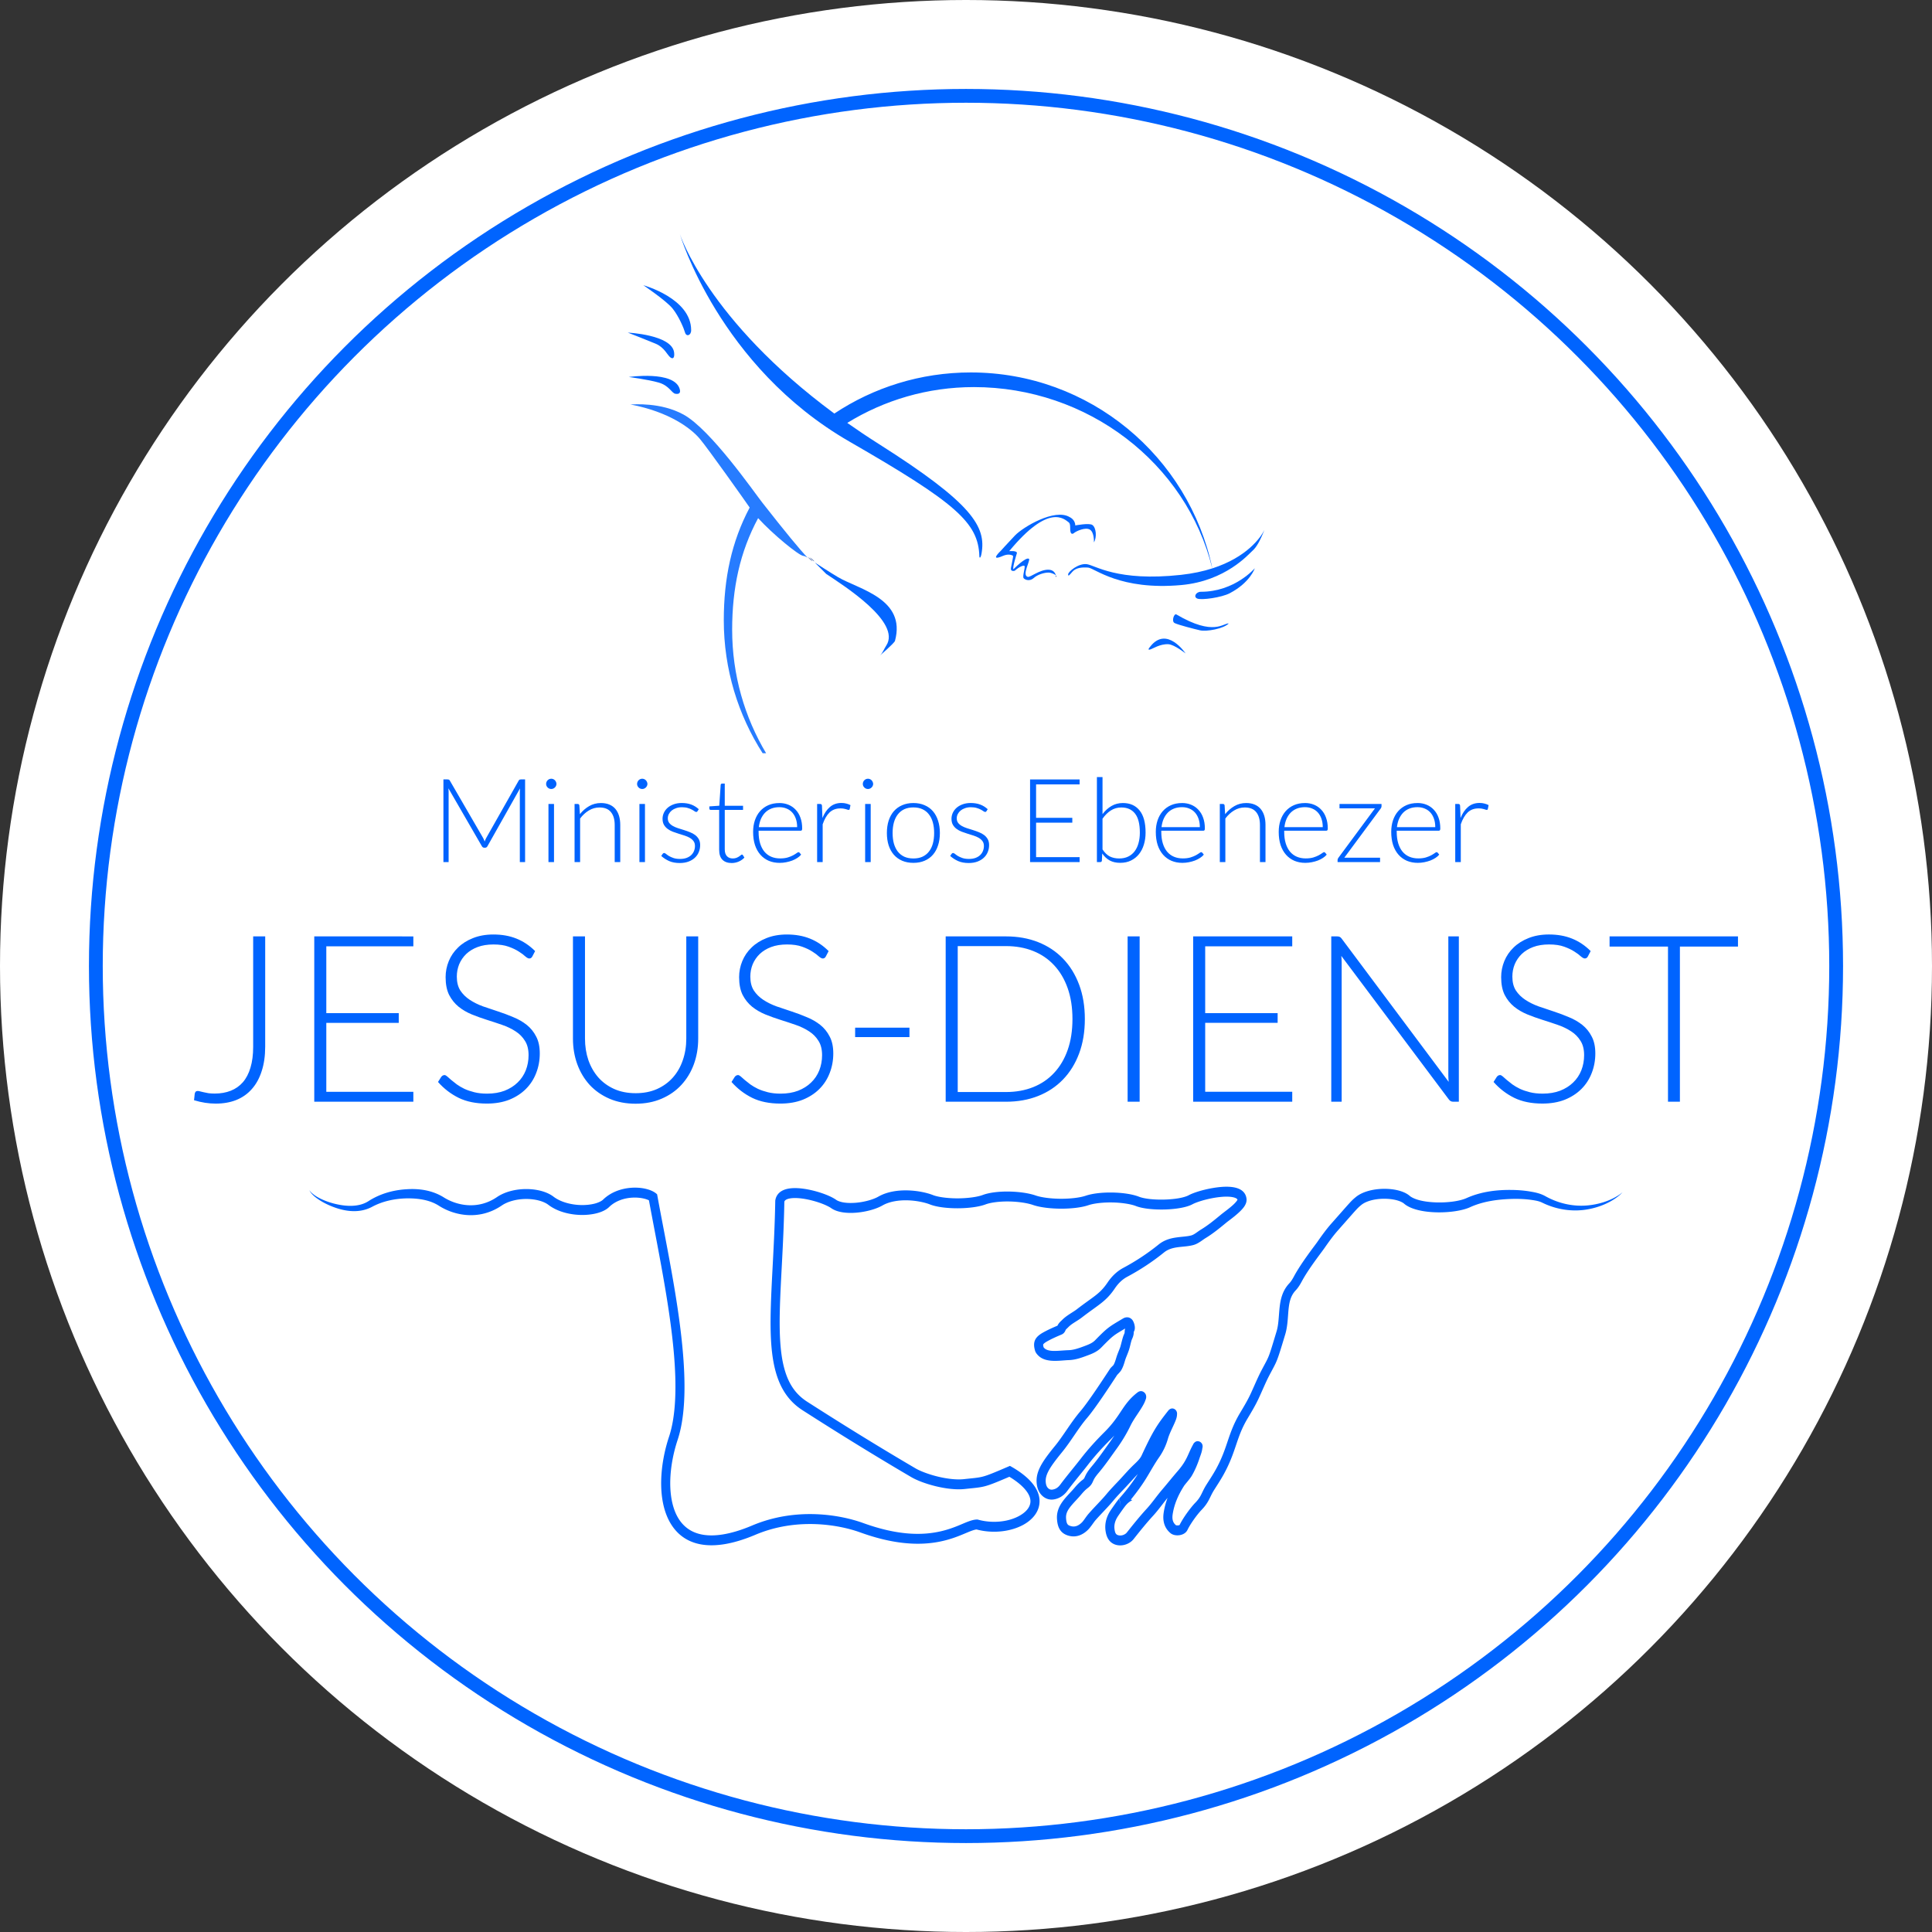 <?xml version="1.0" encoding="UTF-8" standalone="no"?>
<!-- Created with Inkscape (http://www.inkscape.org/) -->

<svg
   width="210mm"
   height="210mm"
   viewBox="0 0 210 210"
   version="1.1"
   id="svg1"
   xml:space="preserve"
   inkscape:version="1.4 (e7c3feb100, 2024-10-09)"
   sodipodi:docname="JDLogo_neu.svg"
   inkscape:export-filename="JDLogo.png"
   inkscape:export-xdpi="96"
   inkscape:export-ydpi="96"
   xmlns:inkscape="http://www.inkscape.org/namespaces/inkscape"
   xmlns:sodipodi="http://sodipodi.sourceforge.net/DTD/sodipodi-0.dtd"
   xmlns="http://www.w3.org/2000/svg"
   xmlns:svg="http://www.w3.org/2000/svg"><rect x="0" y="0" width="210" height="210" fill="#333333" stroke="none"/><sodipodi:namedview
     id="namedview1"
     pagecolor="#ffffff"
     bordercolor="#999999"
     borderopacity="1"
     inkscape:showpageshadow="0"
     inkscape:pageopacity="0"
     inkscape:pagecheckerboard="0"
     inkscape:deskcolor="#d1d1d1"
     inkscape:document-units="mm"
     inkscape:zoom="0.69154071"
     inkscape:cx="429.4758"
     inkscape:cy="399.10882"
     inkscape:window-width="1243"
     inkscape:window-height="755"
     inkscape:window-x="0"
     inkscape:window-y="0"
     inkscape:window-maximized="1"
     inkscape:current-layer="layer1" /><defs
     id="defs1"><inkscape:path-effect
       effect="taper_stroke"
       start_shape="center | center"
       end_shape="center | center"
       id="path-effect3"
       is_visible="true"
       lpeversion="1"
       stroke_width="2.102"
       subpath="1"
       attach_start="2"
       end_offset="2"
       start_smoothing="0.5"
       end_smoothing="0.5"
       jointype="extrapolated"
       miter_limit="100" /><inkscape:path-effect
       effect="taper_stroke"
       start_shape="center | center"
       end_shape="left | center"
       id="path-effect2"
       is_visible="true"
       lpeversion="1"
       stroke_width="2.102"
       subpath="1"
       attach_start="2"
       end_offset="2"
       start_smoothing="0.5"
       end_smoothing="0.5"
       jointype="extrapolated"
       miter_limit="100" /><inkscape:path-effect
       effect="powerstroke"
       message=""
       id="path-effect1"
       is_visible="true"
       lpeversion="1.3"
       scale_width="1"
       interpolator_type="CentripetalCatmullRom"
       interpolator_beta="0.2"
       start_linecap_type="zerowidth"
       end_linecap_type="zerowidth"
       offset_points="0.2,1.051 | 53.5,1.051 | 106.8,1.051"
       linejoin_type="round"
       miter_limit="4"
       not_jump="false"
       sort_points="true" /><inkscape:path-effect
       effect="powerstroke"
       message=""
       id="path-effect6"
       is_visible="true"
       lpeversion="1.3"
       scale_width="0.6"
       interpolator_type="CentripetalCatmullRom"
       interpolator_beta="0.2"
       start_linecap_type="zerowidth"
       end_linecap_type="zerowidth"
       offset_points="0.2,1.051 | 47,1.051 | 93.8,1.051"
       linejoin_type="round"
       miter_limit="4"
       not_jump="false"
       sort_points="true" /><inkscape:path-effect
       effect="powerstroke"
       message=""
       id="path-effect5"
       is_visible="true"
       lpeversion="1.3"
       scale_width="0.6"
       interpolator_type="CentripetalCatmullRom"
       interpolator_beta="0.2"
       start_linecap_type="zerowidth"
       end_linecap_type="zerowidth"
       offset_points="0.2,3.973 | 8.5,3.973 | 16.8,3.973"
       linejoin_type="round"
       miter_limit="4"
       not_jump="false"
       sort_points="true" /><inkscape:path-effect
       effect="taper_stroke"
       start_shape="center | center"
       end_shape="center | center"
       id="path-effect4"
       is_visible="true"
       lpeversion="1"
       stroke_width="7.945"
       subpath="1"
       attach_start="0.1"
       end_offset="0.2"
       start_smoothing="1"
       end_smoothing="0.5"
       jointype="extrapolated"
       miter_limit="100" /><filter
       id="a"
       x="-0.01"
       y="-0.015"
       width="1.02"
       height="1.029"><feGaussianBlur
         stdDeviation="0.055"
         id="feGaussianBlur1" /></filter><clipPath
       clipPathUnits="userSpaceOnUse"
       id="clipPath2-8"><path
         d="M 0,1200 H 1200 V 0 H 0 Z"
         transform="translate(-471.591,-562.733)"
         id="path2-9" /></clipPath><clipPath
       clipPathUnits="userSpaceOnUse"
       id="clipPath4-3"><path
         d="M 0,1200 H 1200 V 0 H 0 Z"
         transform="translate(-766.355,-743.997)"
         id="path4-6" /></clipPath><clipPath
       clipPathUnits="userSpaceOnUse"
       id="clipPath6-8"><path
         d="M 0,1200 H 1200 V 0 H 0 Z"
         transform="translate(-187.095,-926.214)"
         id="path6-0" /></clipPath><clipPath
       clipPathUnits="userSpaceOnUse"
       id="clipPath8-2"><path
         d="M 0,1200 H 1200 V 0 H 0 Z"
         transform="translate(-180.02,-976.866)"
         id="path8-1" /></clipPath><clipPath
       clipPathUnits="userSpaceOnUse"
       id="clipPath10-0"><path
         d="M 0,1200 H 1200 V 0 H 0 Z"
         transform="translate(-376.879,-694.054)"
         id="path10-5" /></clipPath><clipPath
       clipPathUnits="userSpaceOnUse"
       id="clipPath12-1"><path
         d="M 0,1200 H 1200 V 0 H 0 Z"
         transform="translate(-183.414,-1044.428)"
         id="path12-1" /></clipPath><clipPath
       clipPathUnits="userSpaceOnUse"
       id="clipPath14"><path
         d="M 0,1200 H 1200 V 0 H 0 Z"
         transform="translate(-428.911,-859.8)"
         id="path14" /></clipPath><clipPath
       clipPathUnits="userSpaceOnUse"
       id="clipPath16-0"><path
         d="M 0,1200 H 1200 V 0 H 0 Z"
         transform="translate(-992.113,-683.822)"
         id="path16-8" /></clipPath><clipPath
       clipPathUnits="userSpaceOnUse"
       id="clipPath18-5"><path
         d="M 0,1200 H 1200 V 0 H 0 Z"
         transform="translate(-846.514,-574.523)"
         id="path18-0" /></clipPath><clipPath
       clipPathUnits="userSpaceOnUse"
       id="clipPath22-6"><path
         d="M 0,1200 H 1200 V 0 H 0 Z"
         transform="translate(-716.164,-672.022)"
         id="path22-2" /></clipPath><clipPath
       clipPathUnits="userSpaceOnUse"
       id="clipPath24-5"><path
         d="M 0,1200 H 1200 V 0 H 0 Z"
         transform="translate(-883.149,-619.622)"
         id="path24-8" /></clipPath><clipPath
       clipPathUnits="userSpaceOnUse"
       id="clipPath1"><rect
         style="fill:#ffffff;stroke:#0064ff;stroke-width:5.807"
         id="rect2"
         width="406.824"
         height="509.499"
         x="-232.709"
         y="-662.573"
         transform="scale(1,-1)" /></clipPath><clipPath
       clipPathUnits="userSpaceOnUse"
       id="clipPath2"><path
         d="M 0,1200 H 1200 V 0 H 0 Z"
         transform="translate(-471.591,-562.733)"
         id="path2" /></clipPath><clipPath
       clipPathUnits="userSpaceOnUse"
       id="clipPath4"><path
         d="M 0,1200 H 1200 V 0 H 0 Z"
         transform="translate(-766.355,-743.997)"
         id="path4-7" /></clipPath><clipPath
       clipPathUnits="userSpaceOnUse"
       id="clipPath10"><path
         d="M 0,1200 H 1200 V 0 H 0 Z"
         transform="translate(-376.879,-694.054)"
         id="path10" /></clipPath><clipPath
       clipPathUnits="userSpaceOnUse"
       id="clipPath14-5"><path
         d="M 0,1200 H 1200 V 0 H 0 Z"
         transform="translate(-428.911,-859.8)"
         id="path14-3" /></clipPath><clipPath
       clipPathUnits="userSpaceOnUse"
       id="clipPath16"><path
         d="M 0,1200 H 1200 V 0 H 0 Z"
         transform="translate(-992.113,-683.822)"
         id="path16" /></clipPath><clipPath
       clipPathUnits="userSpaceOnUse"
       id="clipPath18"><path
         d="M 0,1200 H 1200 V 0 H 0 Z"
         transform="translate(-846.514,-574.523)"
         id="path18" /></clipPath><clipPath
       clipPathUnits="userSpaceOnUse"
       id="clipPath20"><path
         d="M 0,1200 H 1200 V 0 H 0 Z"
         transform="translate(-614.221,-540.976)"
         id="path20" /></clipPath><clipPath
       clipPathUnits="userSpaceOnUse"
       id="clipPath22"><path
         d="M 0,1200 H 1200 V 0 H 0 Z"
         transform="translate(-716.164,-672.022)"
         id="path22" /></clipPath><clipPath
       clipPathUnits="userSpaceOnUse"
       id="clipPath24"><path
         d="M 0,1200 H 1200 V 0 H 0 Z"
         transform="translate(-883.149,-619.622)"
         id="path24" /></clipPath><clipPath
       clipPathUnits="userSpaceOnUse"
       id="clipPath26"><path
         d="M 0,1200 H 1200 V 0 H 0 Z"
         transform="translate(-464.37,-555.994)"
         id="path26" /></clipPath></defs><g
     inkscape:label="Ebene 1"
     inkscape:groupmode="layer"
     id="layer1"><circle
       style="fill:#ffffff;fill-opacity:1;stroke-width:0.265"
       id="path4"
       cx="105"
       cy="105"
       r="105" /><circle
       style="fill:none;fill-opacity:1;stroke:#0064ff;stroke-width:1.5;stroke-dasharray:none;stroke-opacity:1"
       id="path3"
       cx="105"
       cy="105"
       r="94.582" /><g
       id="g3"
       transform="matrix(0.47,0,0,0.512,35.788,67.603)"
       style="stroke:#0064ff;stroke-width:2.102;stroke-dasharray:none;stroke-opacity:1"><path
         id="path1"
         style="fill:#0064ff;fill-rule:nonzero;stroke:none;stroke-width:2.102;stroke-dasharray:none;stroke-opacity:1"
         d="m 263.792,124.265 c 2.976,-1.25 6.301,-1.669 9.536,-1.771 1.501,-0.042 2.955,-0.002 4.37,0.162 1.054,0.134 2.004,0.254 2.811,0.622 3.801,1.704 7.585,1.923 10.613,1.409 0,0 1e-5,0 1e-5,0 5.525,-0.937 7.978,-3.614 7.978,-3.614 0,0 -2.75,2.331 -8.084,2.794 0,0 0,0 0,0 -2.922,0.253 -6.426,-0.231 -9.832,-1.994 -1.054,-0.527 -2.169,-0.757 -3.247,-0.924 -1.509,-0.248 -3.055,-0.358 -4.631,-0.368 -3.382,-0.032 -6.971,0.361 -10.323,1.744 -6e-5,2e-5 -1.3e-4,5e-5 -1.9e-4,8e-5 -0.698,0.29 -1.771,0.548 -2.991,0.708 -1.22,0.16 -2.594,0.23 -3.939,0.194 -1.345,-0.035 -2.663,-0.177 -3.764,-0.423 -1.101,-0.246 -1.98,-0.617 -2.422,-0.969 -2.571,-2.043 -9.505,-2.026 -12.499,0.289 -1.129,0.858 -1.165,0.98 -5.598,5.574 -1.22,1.265 -2.29,2.641 -3.313,3.988 -0.563,0.741 -3.648,4.339 -5.332,7.211 -0.345,0.589 -0.685,1.107 -1.087,1.496 -1.62,1.567 -2.06,3.451 -2.267,5.263 -0.204,1.784 -0.21,3.487 -0.68,4.92 -2.003,6.104 -1.644,5.074 -3.468,8.256 -0.94,1.64 -1.752,3.479 -2.556,5.061 -0.702,1.382 -1.572,2.708 -2.46,4.074 -1.746,2.685 -2.406,4.85 -3.253,7.086 -0.565,1.489 -1.213,3.028 -2.345,4.903 -0.629,1.043 -1.368,2.065 -2.102,3.13 -1.253,1.818 -1.109,2.467 -2.65,3.929 -1.078,1.022 -2.851,3.242 -3.64,4.769 0.033,-0.064 0.069,-0.091 0.069,-0.09 -4e-5,4e-5 -4.7e-4,3.5e-4 -0.001,9e-4 -9.1e-4,6.2e-4 -0.002,0.002 -0.004,0.003 -0.002,0.001 -0.005,0.003 -0.008,0.005 -0.004,0.002 -0.008,0.004 -0.013,0.007 -0.006,0.003 -0.012,0.006 -0.019,0.009 -0.008,0.004 -0.017,0.007 -0.027,0.011 -0.067,0.025 -0.173,0.052 -0.288,0.064 -0.144,0.015 -0.302,0.009 -0.41,-0.01 -0.054,-0.009 -0.095,-0.022 -0.111,-0.028 -0.017,-0.006 -0.008,-0.008 0.032,0.022 -0.419,-0.318 -0.62,-0.63 -0.737,-0.994 -0.117,-0.364 -0.136,-0.804 -0.051,-1.324 0.357,-2.176 1.307,-4.141 2.614,-6.022 0.318,-0.458 1.362,-1.463 1.84,-2.222 0.756,-1.2 1.327,-2.47 1.79,-3.763 0.184,-0.513 0.57,-1.303 0.638,-2.195 -0.013,0.194 -0.059,0.274 -0.073,0.305 -0.048,0.109 0.458,-0.785 -0.287,-1.383 -0.163,-0.131 -0.332,-0.19 -0.439,-0.218 -0.99,-0.26 -1.451,0.824 -1.33,0.629 -1.257,2.036 -1.327,3.282 -3.555,5.641 -1.239,1.311 -2.429,2.687 -3.62,3.966 -1.295,1.39 -2.362,2.85 -3.572,4.057 -1.63,1.626 -3.144,3.364 -4.62,5.071 -0.217,0.251 -0.646,0.491 -1.105,0.577 -0.459,0.086 -0.912,0.014 -1.17,-0.138 -0.299,-0.175 -0.428,-0.454 -0.53,-0.999 -0.104,-0.56 -0.071,-1.05 0.071,-1.54 0.142,-0.489 0.401,-0.98 0.776,-1.481 0.68,-0.909 1.382,-1.819 1.746,-2.218 a 4.631,4.631 0 0 1 1.49,-1.088 l -1.947,-0.622 0.415,1.753 c 1.481,-1.446 3.426,-3.796 4.694,-5.684 1.046,-1.557 1.965,-3.122 3.027,-4.516 0.913,-1.199 1.605,-2.511 2.06,-3.974 0.196,-0.631 0.557,-1.387 0.926,-2.116 0.323,-0.638 0.774,-1.499 0.98,-2.078 0.103,-0.29 0.219,-0.711 0.187,-1.104 0.012,0.147 -0.007,0.228 -0.015,0.263 -0.022,0.107 0.23,-0.655 -0.382,-1.14 -0.152,-0.12 -0.31,-0.18 -0.425,-0.21 -0.65,-0.167 -1.1,0.308 -1.19,0.413 -2.571,2.99 -3.542,4.316 -6.16,9.517 -0.345,0.686 -0.997,1.267 -1.766,1.935 -1.197,1.04 -2.336,2.267 -3.387,3.295 -0.953,0.932 -2.006,1.913 -2.951,2.957 -1.264,1.397 -2.73,2.687 -4.124,4.152 -0.705,0.741 -1.123,1.464 -1.593,1.89 -0.441,0.399 -0.874,0.653 -1.3,0.775 -0.426,0.122 -0.854,0.13 -1.383,-0.03 -0.465,-0.141 -0.596,-0.277 -0.72,-0.487 -0.125,-0.21 -0.221,-0.583 -0.26,-1.133 -0.077,-1.071 0.416,-1.837 1.346,-2.841 0.6,-0.648 1.434,-1.412 2.186,-2.236 0.475,-0.52 0.945,-0.974 1.463,-1.336 0.83,-0.58 1.036,-1.029 1.253,-1.473 0.187,-0.384 0.367,-0.769 1.283,-1.763 1.513,-1.64 2.871,-3.477 4.187,-5.146 1.194,-1.514 2.264,-3.131 3.175,-4.856 0.824,-1.56 2.176,-3.061 3.032,-4.541 0.211,-0.364 0.401,-0.751 0.526,-1.147 -0.072,0.229 0.432,-0.815 -0.422,-1.42 -0.696,-0.494 -1.323,-0.088 -1.491,0.03 -2.155,1.511 -3.115,3.05 -4.356,4.727 -0.821,1.11 -1.772,2.303 -3.339,3.734 -1.895,1.731 -3.711,3.559 -5.381,5.539 -1.529,1.814 -3.253,3.667 -4.799,5.576 -0.501,0.618 -1.034,0.95 -1.808,1.062 -0.354,0.051 -0.654,-0.036 -0.916,-0.232 -0.263,-0.197 -0.48,-0.511 -0.573,-0.937 -0.098,-0.448 -0.104,-0.839 -0.028,-1.258 0.077,-0.419 0.244,-0.871 0.531,-1.395 0.573,-1.048 1.632,-2.357 3.164,-4.079 2.153,-2.421 3.764,-5.09 5.783,-7.263 2.022,-2.176 5.359,-6.878 7.003,-9.179 0.042,-0.059 0.701,-0.636 0.936,-1 0.453,-0.703 0.692,-1.48 0.889,-2.084 0.201,-0.618 0.558,-1.287 0.861,-2.097 0.21,-0.563 0.371,-1.247 0.498,-1.703 0.09,-0.325 0.184,-0.593 0.237,-0.697 0.19,-0.374 0.424,-0.883 0.417,-1.53 -4.1e-4,-0.047 0.006,-0.045 -0.001,-0.035 0.586,-0.789 0.025,-2.175 -0.363,-2.579 -0.682,-0.707 -1.558,-0.567 -2.115,-0.262 -3.198,1.757 -3.46,1.801 -6.465,4.627 -0.658,0.619 -1.564,0.933 -2.669,1.308 -1.216,0.413 -2.327,0.763 -3.442,0.795 -1.202,0.034 -2.362,0.163 -3.333,0.158 -0.971,-0.005 -1.698,-0.153 -2.142,-0.467 -0.042,-0.03 -0.166,-0.132 -0.248,-0.217 -0.008,-0.008 -0.016,-0.017 -0.024,-0.025 -0.007,-0.007 -0.013,-0.014 -0.019,-0.021 -0.005,-0.006 -0.01,-0.012 -0.015,-0.017 -0.004,-0.005 -0.008,-0.009 -0.011,-0.013 -0.003,-0.004 -0.006,-0.007 -0.008,-0.01 -0.002,-0.003 -0.004,-0.005 -0.006,-0.007 -0.001,-0.002 -0.003,-0.004 -0.004,-0.005 -0.008,-0.012 0.008,-0.005 0.041,0.096 -0.175,-0.543 -0.133,-0.655 -0.102,-0.715 0.031,-0.06 0.251,-0.298 0.893,-0.63 1.046,-0.541 2.162,-0.995 3.308,-1.434 0.487,-0.186 0.79,-0.526 0.962,-0.969 0.007,-0.019 0.031,-0.065 0.135,-0.166 0.052,-0.05 0.383,-0.338 0.488,-0.438 0.383,-0.366 0.857,-0.677 1.398,-0.995 0.507,-0.299 1.181,-0.669 1.745,-1.069 3.862,-2.738 5.539,-3.343 7.627,-6.177 0.78,-1.059 1.709,-1.898 2.873,-2.469 2.976,-1.46 5.813,-3.167 8.482,-5.149 0.946,-0.702 2.014,-0.968 3.198,-1.118 1.11,-0.141 2.531,-0.177 3.704,-0.492 1.076,-0.289 2.08,-1.089 2.679,-1.421 1.759,-0.976 3.359,-2.185 4.879,-3.34 0.543,-0.413 3.159,-2.07 4.128,-3.414 0.266,-0.369 0.551,-0.896 0.514,-1.495 -0.04,-0.646 -0.327,-1.211 -0.768,-1.621 -1.498,-1.394 -4.822,-1.141 -7.165,-0.763 -2.158,0.348 -4.33,0.952 -5.49,1.531 -0.436,0.218 -1.265,0.454 -2.252,0.613 -0.987,0.159 -2.142,0.257 -3.307,0.286 -1.165,0.03 -2.343,-0.009 -3.379,-0.113 -1.035,-0.104 -1.936,-0.283 -2.488,-0.483 -3.019,-1.096 -9.125,-1.223 -12.372,-0.213 -1.324,0.412 -3.567,0.65 -5.781,0.638 -2.214,-0.012 -4.448,-0.274 -5.755,-0.691 -3.166,-1.008 -9.104,-1.196 -12.285,-0.103 -1.238,0.426 -3.538,0.702 -5.789,0.706 -2.251,0.004 -4.524,-0.271 -5.68,-0.691 -2.768,-1.005 -8.673,-1.767 -12.662,0.334 -1.159,0.61 -3.215,1.14 -5.17,1.291 -0.977,0.076 -1.934,0.062 -2.743,-0.049 -0.809,-0.111 -1.464,-0.332 -1.833,-0.573 -1.195,-0.781 -3.475,-1.57 -5.659,-2.032 -2.476,-0.524 -5.832,-0.862 -7.485,0.53 -0.473,0.399 -0.805,0.938 -0.918,1.593 a 2.816,2.816 0 0 0 -0.014,0.088 206.412,206.412 0 0 1 -0.001,0.07 c -0.21,11.135 -1.293,20.8 -1.048,28.114 0.252,7.503 1.901,13.113 7.417,16.34 2.284,1.336 12.736,7.522 25.105,14.17 2.532,1.361 8.301,2.919 12.351,2.515 4.685,-0.467 4.226,-0.194 10.773,-2.778 l -0.877,-0.048 c 3.092,1.634 4.603,3.235 5.086,4.43 0.242,0.597 0.26,1.088 0.137,1.563 -0.124,0.476 -0.41,0.953 -0.881,1.416 -0.942,0.926 -2.622,1.733 -4.626,2.119 -2.003,0.386 -4.318,0.369 -6.519,-0.188 a 14.016,14.016 0 0 1 -0.11,-0.028 3.022,3.022 0 0 0 -0.145,-0.004 c -1.213,-0.004 -2.799,0.722 -4.301,1.282 -1.134,0.423 -2.455,0.869 -4.042,1.207 -3.967,0.845 -9.612,1.037 -17.997,-1.748 -5.302,-1.761 -15.497,-3.42 -25.677,0.533 -5.05,1.961 -8.873,2.407 -11.641,1.904 -1.384,-0.251 -2.508,-0.732 -3.437,-1.388 -0.928,-0.656 -1.666,-1.491 -2.246,-2.485 -1.16,-1.988 -1.666,-4.631 -1.603,-7.491 0.063,-2.86 0.691,-5.923 1.698,-8.707 4.431,-12.245 -1.438,-35.552 -4.664,-51.762 a 339.089,339.089 0 0 1 -0.076,-0.383 3.742,3.742 0 0 0 -0.365,-0.282 c -2.356,-1.595 -8.5,-1.838 -12.134,1.408 -0.307,0.274 -0.985,0.61 -1.874,0.828 -0.889,0.218 -1.983,0.337 -3.131,0.322 -2.296,-0.031 -4.801,-0.621 -6.454,-1.78 -3.024,-2.121 -9.401,-2.216 -13.082,0.089 -4.355,2.726 -9.219,1.848 -12.33,0.042 -4.8e-5,-3e-5 -9.6e-5,-5e-5 -1.44e-4,-8e-5 -2.69,-1.532 -5.772,-1.885 -8.589,-1.707 -3.216,0.172 -6.2,1.013 -8.692,2.465 -2.535,1.562 -5.995,1.079 -8.209,0.547 0,0 -1.42e-6,0 -1.42e-6,0 -1.539,-0.381 -2.726,-0.855 -3.667,-1.342 -1.47,-0.784 -1.903,-1.48 -1.903,-1.48 0,0 0.315,0.794 1.754,1.733 0.895,0.598 2.069,1.225 3.612,1.771 5.4e-7,0 1.02e-6,0 1.5e-6,0 2.217,0.799 5.817,1.647 9.109,0.055 2.351,-1.169 5.103,-1.754 8.07,-1.814 2.604,-0.025 5.309,0.311 7.461,1.591 3.8e-5,2e-5 7.6e-5,5e-5 1.1e-4,7e-5 3.679,2.136 9.385,3.125 14.502,-0.078 1.455,-0.911 3.622,-1.39 5.697,-1.383 1.037,0.003 2.05,0.124 2.931,0.341 0.881,0.218 1.628,0.537 2.132,0.891 2.134,1.497 5.057,2.127 7.633,2.161 2.453,0.033 5.082,-0.476 6.434,-1.684 1.473,-1.316 3.501,-1.903 5.383,-1.994 0.941,-0.046 1.839,0.032 2.58,0.184 0.74,0.152 1.327,0.396 1.591,0.575 l -0.442,-0.665 c 1.992,10.013 4.823,22.156 5.841,32.745 0.679,7.059 0.525,13.423 -1.092,17.891 -2.13,5.885 -2.752,13.142 0.066,17.973 2.902,4.974 9.175,7.033 19.9,2.869 9.591,-3.724 19.321,-2.136 24.253,-0.497 14.069,4.674 21.246,1.339 25.021,-0.09 0.932,-0.353 1.625,-0.545 1.975,-0.544 l -0.255,-0.032 c 3.996,1.013 8.296,0.477 11.198,-1.076 1.748,-0.936 3.136,-2.337 3.452,-4.113 0.479,-2.691 -1.539,-5.507 -6.348,-8.048 a 28.685,28.685 0 0 0 -0.433,-0.224 826.819,826.819 0 0 1 -0.444,0.176 c -3.192,1.26 -4.634,1.806 -5.777,2.085 -1.143,0.279 -2.111,0.325 -4.433,0.556 -1.733,0.173 -4.012,-0.09 -6.104,-0.563 -2.091,-0.473 -4.028,-1.166 -5.043,-1.712 -12.323,-6.624 -22.727,-12.781 -25.038,-14.133 -2.822,-1.651 -4.412,-3.947 -5.35,-7.118 -0.937,-3.171 -1.15,-7.211 -1.033,-12.046 0.156,-6.422 0.882,-14.333 1.054,-23.436 l -0.015,0.158 c 0.118,-0.685 1.745,-1.041 4.324,-0.697 1.29,0.172 2.665,0.497 3.848,0.874 1.184,0.377 2.196,0.827 2.667,1.134 2.776,1.815 9.025,0.932 11.875,-0.569 1.58,-0.832 3.734,-1.139 5.794,-1.087 2.06,0.052 4.035,0.457 5.17,0.87 3.062,1.112 9.741,1.073 12.87,-0.003 1.245,-0.428 3.338,-0.655 5.425,-0.623 2.087,0.032 4.207,0.316 5.539,0.74 3.2,1.019 9.554,1.066 12.798,0.057 1.323,-0.411 3.498,-0.627 5.619,-0.587 2.121,0.04 4.235,0.341 5.412,0.768 2.961,1.075 10.303,0.989 13.082,-0.398 0.471,-0.235 1.479,-0.586 2.647,-0.877 1.168,-0.292 2.518,-0.541 3.774,-0.656 0.754,-0.07 1.474,-0.091 2.089,-0.051 0.616,0.039 1.127,0.146 1.44,0.277 0.209,0.087 0.321,0.179 0.37,0.235 0.048,0.057 0.059,0.072 0.066,0.176 -0.003,-0.044 0.003,-0.073 0.005,-0.08 1.9e-4,-8e-4 3.3e-4,-0.001 4.1e-4,-0.002 1e-4,-3.6e-4 1.2e-4,-4.2e-4 6e-5,-2e-4 -8e-5,2.5e-4 -2.6e-4,8.5e-4 -5.6e-4,0.002 -3.5e-4,0.001 -8.5e-4,0.003 -0.002,0.004 -7.6e-4,0.002 -0.002,0.005 -0.003,0.008 -0.012,0.03 -0.051,0.106 -0.121,0.203 -0.139,0.193 -0.394,0.463 -0.705,0.74 -0.935,0.833 -2.3,1.705 -2.99,2.23 -1.528,1.161 -3.024,2.287 -4.626,3.175 -0.413,0.229 -0.912,0.571 -1.226,0.765 -0.359,0.222 -0.674,0.383 -0.978,0.465 -0.879,0.236 -2.088,0.267 -3.424,0.437 -1.341,0.171 -2.826,0.506 -4.186,1.516 -2.56,1.901 -5.286,3.542 -8.154,4.95 -1.508,0.74 -2.694,1.826 -3.639,3.109 -1.838,2.494 -3.209,2.914 -7.151,5.709 -0.812,0.576 -2.374,1.299 -3.38,2.26 -0.186,0.178 -0.853,0.649 -1.13,1.361 -6.3e-4,0.002 -5.5e-4,0.001 4.4e-4,-9.1e-4 8.9e-4,-0.002 0.003,-0.005 0.005,-0.01 0.002,-0.004 0.005,-0.01 0.009,-0.016 0.003,-0.005 0.007,-0.011 0.011,-0.017 0.003,-0.005 0.007,-0.011 0.011,-0.016 0.055,-0.076 0.083,-0.1 0.158,-0.145 0.006,-0.004 0.012,-0.007 0.017,-0.01 0.007,-0.004 0.013,-0.006 0.018,-0.009 0.008,-0.004 0.013,-0.006 0.016,-0.007 -1.169,0.447 -2.367,0.933 -3.523,1.53 -1.861,0.962 -2.419,2.014 -1.827,3.856 0.193,0.601 0.844,1.125 1.079,1.291 1.83,1.295 4.783,0.751 6.749,0.695 1.48,-0.042 2.846,-0.494 4.058,-0.906 1.066,-0.362 2.372,-0.769 3.433,-1.767 2.928,-2.753 2.854,-2.568 6.037,-4.316 0.005,-0.003 0.009,-0.005 0.011,-0.005 0.002,-7.2e-4 0.002,-6.5e-4 -3.6e-4,7e-5 -0.002,6.5e-4 -0.005,0.002 -0.011,0.003 -0.005,0.001 -0.011,0.003 -0.019,0.004 -0.007,0.001 -0.016,0.003 -0.026,0.004 -0.008,8.4e-4 -0.017,0.002 -0.027,0.002 -0.119,0.004 -0.188,-0.012 -0.298,-0.094 -0.008,-0.006 -0.015,-0.012 -0.022,-0.018 -0.008,-0.007 -0.014,-0.013 -0.02,-0.019 -0.061,-0.063 -0.071,-0.089 -0.073,-0.093 -2.7e-4,-4.8e-4 -3.9e-4,-7e-4 -3.8e-4,-6.9e-4 1e-5,2e-5 1.8e-4,3.4e-4 4.9e-4,9.3e-4 3.4e-4,6.6e-4 8.5e-4,0.002 0.001,0.003 7.1e-4,0.001 0.002,0.003 0.003,0.005 0.001,0.002 0.002,0.005 0.004,0.008 0.002,0.004 0.003,0.008 0.005,0.012 0.018,0.044 0.045,0.125 0.062,0.199 0.003,0.015 0.007,0.029 0.009,0.043 0.002,0.013 0.005,0.025 0.007,0.036 0.002,0.01 0.003,0.02 0.004,0.028 0.001,0.008 0.002,0.015 0.003,0.021 5.7e-4,0.005 9.9e-4,0.01 0.001,0.014 2.5e-4,0.003 4e-4,0.006 4.7e-4,0.008 7e-5,0.002 8e-5,0.002 8e-5,0.002 -2e-5,-0.001 -0.093,-0.075 0.162,-0.418 -0.311,0.421 -0.416,0.894 -0.412,1.308 0.001,0.132 -0.04,0.264 -0.189,0.557 -0.29,0.571 -0.669,2.187 -0.83,2.617 -0.207,0.553 -0.647,1.434 -0.891,2.182 -0.209,0.641 -0.388,1.179 -0.656,1.595 -0.019,0.03 -0.055,0.074 -0.123,0.14 -0.076,0.074 -0.33,0.292 -0.487,0.455 -0.087,0.09 -0.18,0.197 -0.27,0.322 -1.702,2.382 -4.988,6.987 -6.832,8.971 -2.147,2.31 -3.895,5.139 -5.814,7.297 -3.155,3.547 -4.764,5.764 -4.15,8.578 0.397,1.817 2.004,3.066 3.843,2.802 1.31,-0.189 2.36,-0.854 3.142,-1.82 1.509,-1.863 3.173,-3.648 4.773,-5.544 1.597,-1.894 3.347,-3.656 5.192,-5.342 2.124,-1.94 3.243,-3.527 4.219,-4.868 0.969,-1.331 1.737,-2.353 3.264,-3.424 0.009,-0.006 0.014,-0.01 0.016,-0.011 0.001,-8.4e-4 -8.2e-4,6.2e-4 -0.007,0.004 -0.005,0.003 -0.014,0.009 -0.027,0.016 -0.011,0.006 -0.026,0.014 -0.045,0.023 -0.017,0.008 -0.036,0.016 -0.059,0.025 -0.017,0.006 -0.035,0.013 -0.055,0.019 -0.271,0.082 -0.434,0.059 -0.662,-0.057 -0.019,-0.01 -0.035,-0.019 -0.05,-0.028 -0.017,-0.01 -0.031,-0.019 -0.042,-0.028 -0.016,-0.011 -0.034,-0.025 -0.054,-0.042 -0.016,-0.014 -0.033,-0.029 -0.051,-0.047 -0.242,-0.242 -0.304,-0.51 -0.26,-0.8 0.004,-0.024 0.008,-0.044 0.012,-0.062 0.005,-0.022 0.01,-0.039 0.014,-0.052 0.004,-0.015 0.008,-0.024 0.009,-0.029 0.002,-0.006 0.002,-0.006 6e-4,-0.002 -0.001,0.004 -0.007,0.019 -0.012,0.031 -0.006,0.017 -0.016,0.043 -0.025,0.074 -0.121,0.384 -0.477,0.989 -0.96,1.675 -0.701,0.996 -1.731,2.298 -2.453,3.664 -0.847,1.603 -1.846,3.114 -2.967,4.537 -1.365,1.732 -2.648,3.469 -4.081,5.022 -1.092,1.184 -1.41,1.82 -1.628,2.266 -0.102,0.21 -0.141,0.286 -0.188,0.346 -0.047,0.06 -0.13,0.151 -0.38,0.326 -0.699,0.489 -1.285,1.066 -1.811,1.642 -1.681,1.841 -4.291,3.649 -4.076,6.645 0.11,1.529 0.608,2.918 2.468,3.482 1.818,0.551 3.424,-0.041 4.703,-1.198 0.613,-0.556 1.346,-1.621 1.705,-1.999 1.226,-1.288 2.874,-2.77 4.159,-4.19 0.878,-0.97 1.869,-1.893 2.862,-2.864 1.138,-1.112 2.178,-2.24 3.297,-3.211 0.732,-0.636 1.694,-1.443 2.265,-2.578 2.549,-5.065 3.374,-6.182 5.877,-9.092 -0.011,0.012 -0.02,0.023 -0.029,0.032 -0.008,0.008 -0.015,0.016 -0.023,0.023 -0.007,0.006 -0.014,0.013 -0.021,0.019 -0.006,0.006 -0.013,0.011 -0.02,0.017 -0.007,0.005 -0.013,0.011 -0.021,0.017 -0.007,0.005 -0.014,0.011 -0.022,0.016 -0.007,0.005 -0.015,0.011 -0.024,0.016 -0.008,0.005 -0.017,0.01 -0.026,0.016 -0.064,0.038 -0.362,0.195 -0.744,0.097 -0.053,-0.014 -0.121,-0.036 -0.201,-0.078 -0.604,-0.318 -0.562,-0.775 -0.523,-1.027 0.002,-0.016 0.005,-0.029 0.007,-0.038 0.002,-0.011 0.004,-0.018 0.005,-0.021 9.4e-4,-0.004 9.9e-4,-0.004 1.3e-4,-6.4e-4 -8.4e-4,0.003 -0.003,0.014 -0.006,0.025 -0.003,0.014 -0.008,0.035 -0.013,0.061 -0.005,0.029 -0.011,0.069 -0.015,0.114 -0.004,0.051 -0.007,0.118 -2.3e-4,0.192 -0.006,-0.076 0.003,-0.02 -0.03,0.093 -0.033,0.113 -0.097,0.284 -0.185,0.483 -0.118,0.266 -0.277,0.587 -0.455,0.936 -0.416,0.818 -1.023,1.98 -1.335,2.986 -0.379,1.221 -0.953,2.311 -1.725,3.324 -1.128,1.481 -2.133,3.178 -3.1,4.618 -1.007,1.499 -2.119,2.847 -2.975,3.813 -0.342,0.387 -0.644,0.712 -0.882,0.963 -0.357,0.376 -0.355,0.375 -0.561,0.576 l 0.415,1.753 4.7e-4,1.5e-4 -0.457,-1.71 c -0.476,0.522 -1.231,1.513 -1.876,2.376 -0.996,1.332 -1.559,2.891 -1.23,4.663 0.153,0.823 0.519,1.834 1.533,2.429 1.533,0.899 3.793,0.436 4.929,-0.878 1.478,-1.709 2.947,-3.393 4.514,-4.958 1.28,-1.277 2.519,-2.924 3.625,-4.112 1.236,-1.327 2.404,-2.678 3.61,-3.955 2.446,-2.589 2.774,-4.292 3.816,-5.981 0.019,-0.031 0.035,-0.06 0.045,-0.079 0.009,-0.017 0.017,-0.033 0.022,-0.042 0.004,-0.009 0.007,-0.014 0.008,-0.016 8.8e-4,-0.002 3.6e-4,-6.5e-4 -0.002,0.003 -0.002,0.004 -0.005,0.01 -0.011,0.018 -0.005,0.008 -0.011,0.018 -0.019,0.03 -0.007,0.011 -0.016,0.024 -0.027,0.039 -0.01,0.013 -0.022,0.029 -0.036,0.045 -0.191,0.223 -0.494,0.428 -0.973,0.302 -0.009,-0.002 -0.018,-0.005 -0.028,-0.008 -0.009,-0.003 -0.019,-0.006 -0.029,-0.009 -0.009,-0.003 -0.019,-0.007 -0.029,-0.01 -0.091,-0.035 -0.233,-0.103 -0.371,-0.256 -0.454,-0.502 -0.221,-0.959 -0.184,-1.043 0.003,-0.007 0.006,-0.013 0.007,-0.015 0.002,-0.003 0.002,-0.004 0.001,-0.002 -4.6e-4,9.5e-4 -0.005,0.011 -0.007,0.014 -0.004,0.008 -0.01,0.022 -0.017,0.037 -0.008,0.017 -0.018,0.042 -0.029,0.07 -0.012,0.032 -0.027,0.075 -0.041,0.125 -0.015,0.056 -0.03,0.132 -0.036,0.21 -0.032,0.418 -0.266,0.929 -0.52,1.636 -0.426,1.19 -0.936,2.313 -1.59,3.352 -0.152,0.242 -0.353,0.484 -0.59,0.745 -0.334,0.368 -0.823,0.859 -1.197,1.397 -1.429,2.056 -2.541,4.315 -2.963,6.881 -0.26,1.584 0.074,3.18 1.59,4.332 1.003,0.762 3.251,0.598 3.922,-0.702 0.315,-0.61 0.894,-1.466 1.507,-2.256 0.612,-0.79 1.271,-1.535 1.712,-1.952 1.796,-1.703 1.891,-2.746 2.935,-4.261 0.705,-1.023 1.492,-2.112 2.171,-3.237 1.818,-3.012 2.512,-5.307 3.338,-7.465 0.551,-1.438 1.158,-2.828 2.222,-4.464 0.877,-1.349 1.805,-2.758 2.571,-4.267 0.867,-1.706 1.611,-3.407 2.506,-4.967 1.818,-3.171 1.607,-2.445 3.642,-8.646 0.475,-1.446 0.567,-3.025 0.676,-4.343 0.169,-2.039 0.385,-3.68 1.735,-4.986 0.626,-0.605 1.073,-1.32 1.439,-1.944 1.562,-2.665 4.402,-5.962 5.193,-7.003 1.017,-1.339 2.03,-2.636 3.152,-3.8 4.307,-4.464 4.339,-4.586 5.364,-5.365 0.516,-0.399 1.301,-0.747 2.219,-0.979 0.918,-0.232 1.963,-0.353 2.989,-0.362 1.026,-0.01 2.036,0.093 2.876,0.284 0.84,0.191 1.507,0.49 1.829,0.745 3.08,2.447 11.759,2.229 15.232,0.784 5e-5,-2e-5 1.1e-4,-4e-5 1.6e-4,-6e-5 z"
         sodipodi:nodetypes="cssscsccccsscscssssccscccssscsscccscsccccssscscccsssccsccscsscssccsscccccsscscsscccscssssszzzzzssscsssccssscsssssc"
         inkscape:path-effect="#path-effect3"
         inkscape:original-d="m 299.10099,121.07221 c -4.14462,3.14131 -11.18624,4.90174 -18.25321,1.50255 -2.66988,-1.28421 -11.58909,-1.72331 -17.45942,0.71964 -3.34598,1.39244 -11.5599,1.44075 -14.17393,-0.6362 -2.08656,-1.65783 -8.49312,-1.79681 -11.20953,0.30258 -1.05606,0.80259 -1.17472,1.00715 -5.47718,5.46663 -1.17391,1.21676 -2.21057,2.5481 -3.23286,3.89382 -0.68562,0.90244 -3.61229,4.29215 -5.26246,7.10684 -0.35853,0.61171 -0.74422,1.21783 -1.26324,1.71979 -2.72031,2.63154 -1.59633,6.45653 -2.67935,9.75595 -2.0035,6.10475 -1.74773,5.29898 -3.55489,8.45068 -0.9326,1.62642 -1.68264,3.34499 -2.53081,5.01408 -0.73747,1.45128 -1.62968,2.80771 -2.51566,4.17035 -2.78295,4.28036 -2.65033,7.10636 -5.57895,11.95896 -0.65966,1.09303 -1.41118,2.13148 -2.13658,3.18391 -1.15498,1.67552 -1.11318,2.50214 -2.79263,4.0948 -1.01537,0.96289 -2.69349,3.06414 -3.42913,4.48855 -0.34634,0.67054 -1.8401,0.73714 -2.35221,0.34789 -1.14279,-0.86864 -1.3984,-2.04855 -1.18883,-3.32472 0.38918,-2.37 1.42068,-4.48452 2.7885,-6.45172 0.54443,-0.78351 1.30471,-1.37453 1.81357,-2.18231 0.70532,-1.11975 1.24517,-2.31573 1.69038,-3.55781 0.22479,-0.6272 0.52679,-1.23102 0.5783,-1.91114 0.005,-0.0739 0.12233,-0.17128 -0.0181,-0.20809 -0.0948,-0.0249 -0.1248,0.0925 -0.16905,0.16427 -1.15506,1.87105 -1.33595,3.32287 -3.68578,5.81066 -1.22724,1.29928 -2.39711,2.65267 -3.61537,3.96065 -1.23756,1.32868 -2.31092,2.80018 -3.59841,4.08479 -1.60198,1.59845 -3.08728,3.3028 -4.56675,5.01417 -0.8225,0.95151 -2.5267,1.28948 -3.60235,0.65878 -0.64885,-0.38044 -0.90559,-1.03611 -1.03143,-1.71408 -0.26591,-1.43254 0.17358,-2.68511 1.03877,-3.84201 0.68402,-0.91453 1.37541,-1.81906 1.81126,-2.29696 l -4.7e-4,-1.5e-4 v 0 c 0,0 2.46828,-2.41019 4.55582,-5.51778 1.02213,-1.52149 1.95005,-3.10519 3.06354,-4.56685 0.84077,-1.10365 1.47612,-2.30994 1.89218,-3.64922 0.57866,-1.86287 2.1211,-4.02974 2.0487,-4.89832 -0.005,-0.0593 0.0566,-0.13343 -0.0352,-0.15738 -0.0351,-0.009 -0.0987,0.0412 -0.13176,0.0797 -2.51685,2.92691 -3.45493,4.21151 -6.01806,9.30466 -0.46742,0.9288 -1.25338,1.59427 -2.01577,2.25651 -1.17694,1.02238 -2.23046,2.16651 -3.34205,3.25311 -0.98053,0.95848 -1.98728,1.89518 -2.90622,2.91035 -1.31747,1.4556 -2.79092,2.75116 -4.14143,4.17076 -0.58692,0.61692 -1.01517,1.36988 -1.64952,1.94446 -1.06089,0.95988 -2.28238,1.39891 -3.69291,0.97136 -1.30998,-0.39699 -1.63477,-1.30609 -1.72416,-2.55113 -0.17446,-2.429 1.97111,-3.85341 3.80354,-5.86087 0.50127,-0.54921 1.02687,-1.0626 1.6368,-1.48906 1.21837,-0.85184 0.4211,-0.97926 2.36598,-3.08703 1.48512,-1.60948 2.78254,-3.37007 4.13387,-5.08409 1.15747,-1.46824 2.19221,-3.03242 3.07136,-4.69643 1.13623,-2.1504 3.01605,-4.02811 3.48552,-5.51311 0.0288,-0.0911 0.086,-0.16557 -0.0279,-0.24635 -0.1137,-0.0807 -0.1828,-0.0343 -0.27944,0.0334 -3.30892,2.32058 -3.52318,4.66252 -7.58884,8.37675 -1.87016,1.70849 -3.6527,3.50338 -5.2863,5.44043 -1.57643,1.86968 -3.24568,3.65888 -4.78576,5.56009 -0.63536,0.78434 -1.44298,1.2921 -2.47531,1.44082 -1.25563,0.18088 -2.37851,-0.66884 -2.66589,-1.98545 -0.49902,-2.28602 0.81749,-4.1796 3.90869,-7.65485 2.06742,-2.32428 3.68098,-5.00147 5.79882,-7.28 1.96566,-2.11484 5.21823,-6.69598 6.91765,-9.07527 0.26133,-0.36515 0.66237,-0.57795 0.90788,-0.95855 0.3683,-0.57087 0.56636,-1.20714 0.77236,-1.83986 0.23968,-0.73623 0.60631,-1.41838 0.87568,-2.13918 0.31399,-0.84026 0.48626,-1.92563 0.78235,-2.50836 0.16873,-0.33189 0.30731,-0.65631 0.30305,-1.04479 -0.002,-0.22756 0.0546,-0.46627 0.20617,-0.67134 0.13333,-0.17944 -0.0615,-0.99928 -0.2762,-1.2222 -0.25866,-0.26832 -0.57977,-0.21941 -0.85179,-0.07 -3.16573,1.73886 -3.30767,1.70398 -6.25086,4.47171 -0.86824,0.81649 -1.95719,1.16621 -3.05112,1.53737 -1.22374,0.41519 -2.44065,0.81311 -3.75007,0.85024 -2.28366,0.0648 -4.66106,0.52436 -6.11172,-0.50246 -0.22127,-0.15662 -0.60698,-0.50939 -0.68606,-0.75521 -0.42248,-1.31233 -0.11001,-1.86707 1.30865,-2.60053 1.10309,-0.57027 2.2553,-1.03824 3.41544,-1.48202 0.18362,-0.0702 0.28377,-0.17805 0.35803,-0.36894 0.16669,-0.42825 0.5589,-0.67892 0.87641,-0.98232 0.9567,-0.91427 2.1962,-1.40702 3.26141,-2.1622 3.88732,-2.75597 5.43433,-3.29008 7.3892,-5.94299 0.861,-1.1685 1.92304,-2.13527 3.25566,-2.7892 2.92199,-1.43393 5.7037,-3.10802 8.31809,-5.04955 2.3011,-1.70884 5.12608,-1.2094 7.25647,-1.78142 0.91199,-0.24487 1.63135,-0.87591 2.44193,-1.32541 1.68782,-0.93599 3.22299,-2.09514 4.75238,-3.25784 0.9715,-0.73861 4.30502,-2.78576 4.22876,-4.00679 -0.19522,-3.12586 -9.46534,-1.19485 -11.90478,0.0223 -2.43944,1.21715 -9.48035,1.35742 -12.25389,0.35033 -2.77354,-1.00709 -8.66132,-1.14265 -11.70148,-0.197 -3.04016,0.94565 -9.16685,0.90074 -12.16709,-0.0548 -3.00024,-0.95554 -8.70363,-1.11415 -11.62452,-0.11013 -2.92089,1.00402 -9.36634,1.02677 -12.16957,0.009 -2.56996,-0.93308 -8.16562,-1.64521 -11.81299,0.27577 -2.74,1.44309 -8.53235,2.10796 -10.81052,0.61894 -2.50987,-1.64047 -11.87743,-3.94428 -12.45107,-0.61016 -0.42824,22.73409 -4.315824,37.57995 5.849,43.52668 2.29766,1.3442 12.72654,7.51627 25.07146,14.15161 2.33283,1.25388 7.90822,2.77783 11.74868,2.39522 4.61057,-0.45934 4.10065,-0.18727 10.49116,-2.70995 12.84631,6.78824 1.90491,13.68447 -7.55213,11.28849 -3.16565,-0.01 -9.60012,6.35713 -26.66779,0.68716 -5.12778,-1.70347 -15.05967,-3.33086 -24.964914,0.51506 -20.660283,8.02178 -22.771163,-7.96937 -18.596839,-19.50413 4.289419,-11.8528 -1.394895,-34.55698 -4.706165,-51.19873 -1.790344,-1.21233 -7.42535,-1.73251 -10.844008,1.3212 -2.055777,1.83632 -8.941581,2.12637 -12.762341,-0.55397 -2.604994,-1.82745 -8.523236,-2.00746 -11.921087,0.11978 -4.736587,2.96537 -10.020154,2.03192 -13.415978,0.0602 -4.27282,-2.48091 -11.659164,-2.0795 -16.4066608,0.49114 C 4.48297,126.26493 -3.829279,122.44089 -4.6091274,120.6223" /></g><g
       id="g2"
       transform="matrix(0.413,0,0,0.413,44.661,23.338)"><path
         id="path1-9"
         d="m 0,0 c 0,0 19.887,17.203 20.704,20.223 15.846,58.571 -50.258,71.748 -79.119,88.598 -9.884,5.77 -32.543,20.485 -32.543,20.485 L -75.04,113.418 C -50.752,97.195 30.146,46.245 8.438,13.508 5.48,9.045 3.625,3.537 0,0"
         style="fill:#0466ff;fill-opacity:1;fill-rule:nonzero;stroke:none"
         transform="matrix(0.189,0,0,-0.189,123.497,115.981)"
         clip-path="url(#clipPath2-8)" /><path
         id="path3-3"
         d="m 0,0 c -4.557,2.987 -23.711,-0.722 -23.711,-0.722 0,8.184 -7.702,11.554 -7.702,11.554 -20.825,12.751 -65.206,-13.946 -76.261,-25.549 -10.567,-11.093 -20.03,-21.632 -20.03,-21.632 0,0 -16.328,-15.281 3.371,-6.74 7.017,3.041 12.277,1.444 13.962,0 0.661,-0.565 -1.923,-11.073 -2.889,-16.85 -0.964,-5.778 5.297,-3.853 5.297,-3.853 5.778,5.296 12.276,7.945 13.48,6.741 1.685,-1.685 -3.371,-14.925 -0.961,-17.331 2.406,-2.407 8.663,-4.333 13.961,0.48 5.295,4.815 14.628,7.54 20.404,7.54 3.805,0 8.397,-2.111 10.381,-3.766 -0.813,2.782 -3.091,7.732 -10.565,7.78 -12.379,0.082 -24.956,-10.952 -28.678,-9.964 -8.411,2.231 4.025,23.076 1.857,24.999 -4.044,3.595 -21.652,-14.358 -21.652,-14.358 -1.924,1.444 4.661,21.952 4.661,21.952 1.445,4.333 -10.611,3.192 -10.611,3.192 55.58,67.334 76.631,44.567 82.829,40.138 2.664,-1.903 1.881,-7.762 2.169,-11.071 0.707,-8.21 5.428,-3.662 5.428,-3.662 2.889,2.406 15.725,8.398 21.984,4.546 6.258,-3.852 5.562,-17.736 5.562,-17.736 C 6.548,-17.309 5.51,-3.614 0,0"
         style="fill:#0466ff;fill-opacity:1;fill-rule:nonzero;stroke:none"
         transform="matrix(0.189,0,0,-0.189,179.336,81.643)"
         clip-path="url(#clipPath4-3)" /><path
         id="path5-6"
         d="m 0,0 c 5.091,-0.848 7.916,0.848 5.938,7.064 -8.074,25.395 -70.721,16.287 -70.721,16.287 0,0 26.896,-3.511 41.594,-7.751 C -8.492,11.36 -5.088,0.848 0,0"
         style="fill:#0064ff;fill-opacity:1;fill-rule:nonzero;stroke:none"
         transform="matrix(0.189,0,0,-0.189,69.602,47.124)"
         clip-path="url(#clipPath6-8)" /><path
         id="path7"
         d="m 0,0 c 4.241,-3.391 6.218,0 5.369,6.785 -3.087,24.697 -64.456,27.597 -64.456,27.597 0,0 26.579,-10.355 38.732,-15.443 C -8.2,13.851 -4.241,3.393 0,0"
         style="fill:#0466ff;fill-opacity:1;fill-rule:nonzero;stroke:none"
         transform="matrix(0.189,0,0,-0.189,68.261,37.528)"
         clip-path="url(#clipPath8-2)" /><path
         id="path9"
         d="M 0,0 C 1.78,-1.187 -1.648,2.816 -6.123,5.58 -3.4,2.765 -1.363,0.909 0,0"
         style="fill:#1f479a;fill-opacity:1;fill-rule:nonzero;stroke:none"
         transform="matrix(0.189,0,0,-0.189,105.554,91.104)"
         clip-path="url(#clipPath10-0)" /><path
         id="path11"
         d="m 0,0 c 8.76,-11.026 15.545,-27.42 17.243,-33.357 1.694,-5.936 8.479,-4.24 8.479,3.393 0,44.45 -66.578,62.603 -66.578,62.603 0,0 32.093,-21.614 40.856,-32.639"
         style="fill:#0466ff;fill-opacity:1;fill-rule:nonzero;stroke:none"
         transform="matrix(0.189,0,0,-0.189,68.904,24.729)"
         clip-path="url(#clipPath12-1)" /><path
         id="path13"
         d="m 0,0 c 148.691,-85.631 179.552,-112.974 180.971,-159.653 0.091,-3.023 1.81,-3.061 3.008,3.695 6.637,37.451 -12.167,69.661 -143.04,152.609 -15.445,9.789 -30.058,19.583 -43.896,29.337 51.275,31.62 111.672,49.874 176.336,49.874 158.059,0 295.805,-105.57 331.935,-252.468 -12.501,-4.006 -26.928,-7.184 -43.539,-9.006 -89.116,-9.779 -119.78,13.59 -131.434,14.925 -11.653,1.335 -25.669,-10.633 -25.714,-14.071 -0.047,-3.44 1.156,-1.964 5.919,3.52 4.765,5.485 13.052,6.422 21.963,5.736 8.912,-0.685 44.235,-32.061 129.674,-24.305 61.76,5.606 93.56,42.857 99.011,47.655 5.447,4.798 10.461,13.252 16.631,29.019 -4.894,-10.333 -24.386,-38.029 -72.434,-53.449 -32.67,155.82 -170.85,272.834 -336.38,272.834 -70.252,0 -135.58,-21.077 -190.007,-57.249 -176.5,130.35 -215.078,249.845 -215.078,249.845 0,0 54.276,-184.151 236.074,-288.848"
         style="fill:#0466ff;fill-opacity:1;fill-rule:nonzero;stroke:none"
         transform="matrix(0.189,0,0,-0.189,115.411,59.705)"
         clip-path="url(#clipPath14)" /><path
         id="path15"
         d="m 0,0 c 0,0 -27.797,-32.784 -75.031,-32.784 -6.896,0 -10.838,-7.224 -4.927,-9.524 5.914,-2.298 33.557,1.419 45.205,7.554 C -6.182,-19.705 0,0 0,0"
         style="fill:#0466ff;fill-opacity:1;fill-rule:nonzero;stroke:none"
         transform="matrix(0.189,0,0,-0.189,222.104,93.042)"
         clip-path="url(#clipPath16-0)" /><path
         id="path17"
         d="M 0,0 C -1.163,-1.521 -3.896,-4.643 0.046,-3.658 3.986,-2.673 13.739,4.335 25.634,3.727 33.932,3.301 49.55,-9.081 49.55,-9.081 49.55,-9.081 23.287,30.469 0,0"
         style="fill:#0466ff;fill-opacity:1;fill-rule:nonzero;stroke:none"
         transform="matrix(0.189,0,0,-0.189,194.522,113.748)"
         clip-path="url(#clipPath18-5)" /><path
         id="path21"
         d="M 0,0 C 0.848,0.255 0.52,0.99 -0.508,1.848 -0.185,0.738 -0.094,-0.028 0,0"
         style="fill:#1f479a;fill-opacity:1;fill-rule:nonzero;stroke:none"
         transform="matrix(0.189,0,0,-0.189,169.828,95.278)"
         clip-path="url(#clipPath22-6)" /><path
         id="path23"
         d="m 0,0 c -3.163,1.861 -7.155,-9.691 -2.401,-12.022 5.609,-2.751 28.373,-8.493 35.363,-10.094 9.016,-2.063 32.567,2.111 40.026,9.546 C 65.312,-11.662 52.62,-30.948 0,0"
         style="fill:#0466ff;fill-opacity:1;fill-rule:nonzero;stroke:none"
         transform="matrix(0.189,0,0,-0.189,201.462,105.204)"
         clip-path="url(#clipPath24-5)" /><path
         id="path35"
         d="m 0,0 c -8.118,0 -18.271,1.348 -30.451,4.048 v 61.667 h 23.825 c 1.194,-0.151 2.984,-0.977 5.373,-2.476 2.508,-1.502 4.3,-3.074 5.374,-4.725 v 26.782 c -11.583,-1.5 -23.229,-1.5 -34.93,0 v 48.614 c -1.073,0.147 5.793,0.224 20.599,0.224 12.66,0 21.256,-3.452 25.796,-10.354 v 28.807 h -40.371 c -30.194,50.447 -47.556,109.461 -47.556,172.531 0,57.903 10.896,108.409 36.147,155.294 20.848,-22.82 56.527,-51.836 62.738,-52.526 1.978,-0.219 4.09,-1.178 6.011,-2.365 -10.296,10.646 -30.527,35.202 -62.453,75.914 -12.206,15.565 -72.438,102.585 -110.246,123.25 -31.752,17.353 -68.791,14.045 -73.879,14.045 54.559,-10.457 84.522,-33.469 96.676,-47.886 11.843,-14.048 64.409,-88.338 69.392,-95.691 -25.199,-47.484 -36.038,-98.512 -36.038,-156.926 0,-68.387 19.98,-132.099 54.409,-185.64 h -31.139 c 5.972,-6.301 8.956,-12.679 8.956,-19.131 V -0.228 c 0,-3.3 -1.074,-7.049 -3.225,-11.253 -1.911,-3.6 -3.82,-6.152 -5.731,-7.652 h 86.16 l 8.958,34.435 C 28.063,9.15 22.631,5.022 18.093,2.924 13.556,0.974 7.527,0 0,0"
         style="fill:#277cff;fill-opacity:1;fill-rule:nonzero;stroke:none"
         transform="matrix(0.189,0,0,-0.189,98.227,170.658)"
         clip-path="url(#clipPath1)" /></g><path
       d="m 52.515,91.089 q 0.095,0.178 0.165,0.381 0.038,-0.102 0.076,-0.197 0.044,-0.102 0.095,-0.191 l 3.531,-6.242 q 0.051,-0.083 0.102,-0.102 0.051,-0.019 0.14,-0.019 h 0.451 v 8.985 h -0.572 v -7.658 q 0,-0.165 0.019,-0.349 l -3.537,6.28 q -0.089,0.165 -0.254,0.165 h -0.102 q -0.159,0 -0.254,-0.165 l -3.632,-6.287 q 0.019,0.184 0.019,0.356 v 7.658 h -0.565 v -8.985 h 0.445 q 0.089,0 0.14,0.019 0.057,0.019 0.108,0.102 z m 7.703,-3.702 v 6.318 h -0.603 v -6.318 z m 0.267,-2.178 q 0,0.114 -0.051,0.216 -0.044,0.095 -0.121,0.171 -0.076,0.076 -0.178,0.121 -0.102,0.044 -0.216,0.044 -0.114,0 -0.216,-0.044 -0.102,-0.044 -0.178,-0.121 -0.076,-0.076 -0.121,-0.171 -0.044,-0.102 -0.044,-0.216 0,-0.114 0.044,-0.216 0.044,-0.108 0.121,-0.184 0.076,-0.076 0.178,-0.121 0.102,-0.044 0.216,-0.044 0.114,0 0.216,0.044 0.102,0.044 0.178,0.121 0.076,0.076 0.121,0.184 0.051,0.102 0.051,0.216 z m 1.968,8.496 v -6.318 h 0.33 q 0.165,0 0.191,0.159 l 0.057,0.953 q 0.432,-0.546 1.003,-0.876 0.578,-0.337 1.283,-0.337 0.521,0 0.914,0.165 0.4,0.165 0.66,0.476 0.26,0.311 0.394,0.749 0.133,0.438 0.133,0.991 v 4.039 h -0.603 v -4.039 q 0,-0.889 -0.406,-1.391 -0.406,-0.508 -1.245,-0.508 -0.622,0 -1.156,0.324 -0.533,0.318 -0.953,0.876 v 4.737 z m 7.652,-6.318 v 6.318 h -0.603 v -6.318 z m 0.267,-2.178 q 0,0.114 -0.051,0.216 -0.044,0.095 -0.121,0.171 -0.076,0.076 -0.178,0.121 -0.102,0.044 -0.216,0.044 -0.114,0 -0.216,-0.044 -0.102,-0.044 -0.178,-0.121 -0.076,-0.076 -0.121,-0.171 -0.044,-0.102 -0.044,-0.216 0,-0.114 0.044,-0.216 0.044,-0.108 0.121,-0.184 0.076,-0.076 0.178,-0.121 0.102,-0.044 0.216,-0.044 0.114,0 0.216,0.044 0.102,0.044 0.178,0.121 0.076,0.076 0.121,0.184 0.051,0.102 0.051,0.216 z m 5.448,2.959 q -0.044,0.089 -0.14,0.089 -0.07,0 -0.184,-0.076 -0.108,-0.083 -0.292,-0.178 -0.178,-0.102 -0.445,-0.178 -0.26,-0.083 -0.641,-0.083 -0.343,0 -0.629,0.102 -0.279,0.095 -0.483,0.26 -0.197,0.165 -0.311,0.387 -0.108,0.216 -0.108,0.457 0,0.298 0.152,0.495 0.152,0.197 0.4,0.337 0.248,0.14 0.559,0.241 0.318,0.102 0.648,0.203 0.33,0.102 0.641,0.229 0.318,0.121 0.565,0.305 0.248,0.184 0.4,0.451 0.152,0.267 0.152,0.648 0,0.413 -0.152,0.768 -0.146,0.356 -0.432,0.616 -0.279,0.26 -0.692,0.413 -0.413,0.152 -0.94,0.152 -0.667,0 -1.149,-0.21 -0.483,-0.216 -0.864,-0.559 l 0.146,-0.216 q 0.032,-0.051 0.07,-0.076 0.038,-0.025 0.108,-0.025 0.083,0 0.203,0.102 0.121,0.102 0.311,0.222 0.197,0.114 0.483,0.216 0.292,0.102 0.718,0.102 0.4,0 0.705,-0.108 0.305,-0.114 0.508,-0.305 0.203,-0.191 0.305,-0.445 0.108,-0.26 0.108,-0.546 0,-0.318 -0.152,-0.527 -0.152,-0.21 -0.4,-0.356 -0.248,-0.146 -0.565,-0.248 -0.311,-0.102 -0.648,-0.203 -0.33,-0.102 -0.648,-0.222 -0.311,-0.121 -0.559,-0.305 -0.248,-0.184 -0.4,-0.445 -0.152,-0.267 -0.152,-0.66 0,-0.337 0.146,-0.648 0.146,-0.311 0.413,-0.546 0.273,-0.235 0.66,-0.375 0.387,-0.14 0.87,-0.14 0.578,0 1.022,0.165 0.451,0.165 0.826,0.508 z m 3.708,5.639 q -0.641,0 -1.003,-0.356 -0.356,-0.356 -0.356,-1.099 v -4.318 h -0.908 q -0.07,0 -0.114,-0.038 -0.044,-0.038 -0.044,-0.108 v -0.235 l 1.079,-0.076 0.152,-2.261 q 0.006,-0.057 0.044,-0.102 0.044,-0.044 0.114,-0.044 h 0.286 v 2.413 h 1.988 v 0.451 h -1.988 v 4.286 q 0,0.26 0.064,0.451 0.07,0.184 0.184,0.305 0.121,0.121 0.279,0.178 0.159,0.057 0.343,0.057 0.229,0 0.394,-0.064 0.165,-0.07 0.286,-0.146 0.121,-0.083 0.197,-0.146 0.076,-0.07 0.121,-0.07 0.051,0 0.102,0.064 l 0.165,0.267 q -0.241,0.267 -0.616,0.432 -0.368,0.159 -0.768,0.159 z m 5.182,-6.521 q 0.533,0 0.984,0.184 0.457,0.184 0.787,0.54 0.337,0.349 0.521,0.864 0.191,0.514 0.191,1.181 0,0.14 -0.044,0.191 -0.038,0.051 -0.127,0.051 h -4.566 v 0.121 q 0,0.711 0.165,1.251 0.165,0.54 0.47,0.908 0.305,0.362 0.737,0.546 0.432,0.184 0.965,0.184 0.476,0 0.826,-0.102 0.349,-0.108 0.584,-0.235 0.241,-0.133 0.381,-0.235 0.14,-0.108 0.203,-0.108 0.083,0 0.127,0.064 l 0.165,0.203 q -0.152,0.191 -0.406,0.356 -0.248,0.165 -0.559,0.286 -0.305,0.114 -0.66,0.184 -0.349,0.07 -0.705,0.07 -0.648,0 -1.181,-0.222 -0.533,-0.229 -0.914,-0.66 -0.381,-0.432 -0.591,-1.054 -0.203,-0.629 -0.203,-1.435 0,-0.679 0.191,-1.251 0.197,-0.578 0.559,-0.991 0.368,-0.419 0.895,-0.654 0.533,-0.235 1.207,-0.235 z m 0.006,0.451 q -0.489,0 -0.876,0.152 -0.387,0.152 -0.673,0.438 -0.279,0.286 -0.457,0.686 -0.171,0.4 -0.229,0.895 h 4.166 q 0,-0.508 -0.14,-0.908 -0.14,-0.406 -0.394,-0.686 -0.254,-0.279 -0.61,-0.425 -0.356,-0.152 -0.787,-0.152 z m 4.102,5.969 v -6.318 h 0.317 q 0.108,0 0.152,0.044 0.051,0.044 0.057,0.152 l 0.051,1.333 q 0.305,-0.768 0.813,-1.2 0.508,-0.438 1.251,-0.438 0.286,0 0.527,0.064 0.241,0.057 0.457,0.171 l -0.083,0.419 q -0.019,0.102 -0.127,0.102 -0.038,0 -0.108,-0.025 -0.07,-0.025 -0.178,-0.057 -0.102,-0.032 -0.254,-0.057 -0.152,-0.025 -0.349,-0.025 -0.718,0 -1.181,0.445 -0.457,0.445 -0.743,1.283 v 4.108 z m 5.823,-6.318 v 6.318 h -0.603 v -6.318 z m 0.267,-2.178 q 0,0.114 -0.051,0.216 -0.044,0.095 -0.121,0.171 -0.076,0.076 -0.178,0.121 -0.102,0.044 -0.216,0.044 -0.114,0 -0.216,-0.044 -0.102,-0.044 -0.178,-0.121 -0.076,-0.076 -0.121,-0.171 -0.044,-0.102 -0.044,-0.216 0,-0.114 0.044,-0.216 0.044,-0.108 0.121,-0.184 0.076,-0.076 0.178,-0.121 0.102,-0.044 0.216,-0.044 0.114,0 0.216,0.044 0.102,0.044 0.178,0.121 0.076,0.076 0.121,0.184 0.051,0.102 0.051,0.216 z m 4.375,2.076 q 0.679,0 1.213,0.235 0.54,0.229 0.908,0.654 0.368,0.425 0.559,1.029 0.197,0.597 0.197,1.34 0,0.743 -0.197,1.34 -0.191,0.597 -0.559,1.022 -0.368,0.425 -0.908,0.654 -0.533,0.229 -1.213,0.229 -0.679,0 -1.219,-0.229 -0.533,-0.229 -0.908,-0.654 -0.368,-0.425 -0.565,-1.022 -0.191,-0.597 -0.191,-1.34 0,-0.743 0.191,-1.34 0.197,-0.603 0.565,-1.029 0.375,-0.425 0.908,-0.654 0.54,-0.235 1.219,-0.235 z m 0,6.026 q 0.565,0 0.984,-0.191 0.425,-0.197 0.705,-0.559 0.286,-0.362 0.425,-0.87 0.14,-0.514 0.14,-1.149 0,-0.629 -0.14,-1.143 -0.14,-0.514 -0.425,-0.876 -0.279,-0.368 -0.705,-0.565 -0.419,-0.197 -0.984,-0.197 -0.565,0 -0.991,0.197 -0.419,0.197 -0.705,0.565 -0.279,0.362 -0.425,0.876 -0.14,0.514 -0.14,1.143 0,0.635 0.14,1.149 0.146,0.508 0.425,0.87 0.286,0.362 0.705,0.559 0.425,0.191 0.991,0.191 z m 7.944,-5.144 q -0.044,0.089 -0.14,0.089 -0.07,0 -0.184,-0.076 -0.108,-0.083 -0.292,-0.178 -0.178,-0.102 -0.445,-0.178 -0.26,-0.083 -0.641,-0.083 -0.343,0 -0.629,0.102 -0.279,0.095 -0.483,0.26 -0.197,0.165 -0.311,0.387 -0.108,0.216 -0.108,0.457 0,0.298 0.152,0.495 0.152,0.197 0.4,0.337 0.248,0.14 0.559,0.241 0.318,0.102 0.648,0.203 0.33,0.102 0.641,0.229 0.318,0.121 0.565,0.305 0.248,0.184 0.4,0.451 0.152,0.267 0.152,0.648 0,0.413 -0.152,0.768 -0.146,0.356 -0.432,0.616 -0.279,0.26 -0.692,0.413 -0.413,0.152 -0.94,0.152 -0.667,0 -1.149,-0.21 -0.483,-0.216 -0.864,-0.559 l 0.146,-0.216 q 0.032,-0.051 0.07,-0.076 0.038,-0.025 0.108,-0.025 0.083,0 0.203,0.102 0.121,0.102 0.311,0.222 0.197,0.114 0.483,0.216 0.292,0.102 0.718,0.102 0.4,0 0.705,-0.108 0.305,-0.114 0.508,-0.305 0.203,-0.191 0.305,-0.445 0.108,-0.26 0.108,-0.546 0,-0.318 -0.152,-0.527 -0.152,-0.21 -0.4,-0.356 -0.248,-0.146 -0.565,-0.248 -0.311,-0.102 -0.648,-0.203 -0.33,-0.102 -0.648,-0.222 -0.311,-0.121 -0.559,-0.305 -0.248,-0.184 -0.4,-0.445 -0.152,-0.267 -0.152,-0.66 0,-0.337 0.146,-0.648 0.146,-0.311 0.413,-0.546 0.273,-0.235 0.66,-0.375 0.387,-0.14 0.87,-0.14 0.578,0 1.022,0.165 0.451,0.165 0.826,0.508 z m 10.122,-3.448 v 0.54 h -4.731 v 3.632 h 3.937 v 0.527 h -3.937 v 3.747 h 4.731 v 0.54 h -5.385 v -8.985 z m 1.88,8.985 v -9.239 h 0.61 v 4.026 q 0.419,-0.559 0.972,-0.883 0.552,-0.324 1.245,-0.324 1.162,0 1.81,0.806 0.654,0.8 0.654,2.413 0,0.692 -0.184,1.295 -0.178,0.597 -0.533,1.041 -0.349,0.438 -0.864,0.692 -0.508,0.254 -1.175,0.254 -0.66,0 -1.137,-0.254 -0.476,-0.26 -0.819,-0.762 l -0.038,0.775 q -0.019,0.159 -0.171,0.159 z m 2.654,-5.937 q -0.629,0 -1.137,0.324 -0.508,0.324 -0.908,0.902 v 3.334 q 0.362,0.546 0.8,0.768 0.438,0.216 1.01,0.216 0.559,0 0.978,-0.203 0.419,-0.203 0.699,-0.572 0.286,-0.375 0.425,-0.889 0.146,-0.521 0.146,-1.143 0,-1.41 -0.521,-2.07 -0.521,-0.667 -1.492,-0.667 z m 6.598,-0.483 q 0.533,0 0.984,0.184 0.457,0.184 0.787,0.54 0.337,0.349 0.521,0.864 0.191,0.514 0.191,1.181 0,0.14 -0.044,0.191 -0.038,0.051 -0.127,0.051 h -4.566 v 0.121 q 0,0.711 0.165,1.251 0.165,0.54 0.47,0.908 0.305,0.362 0.737,0.546 0.432,0.184 0.965,0.184 0.476,0 0.826,-0.102 0.349,-0.108 0.584,-0.235 0.241,-0.133 0.381,-0.235 0.14,-0.108 0.203,-0.108 0.083,0 0.127,0.064 l 0.165,0.203 q -0.152,0.191 -0.406,0.356 -0.248,0.165 -0.559,0.286 -0.305,0.114 -0.66,0.184 -0.349,0.07 -0.705,0.07 -0.648,0 -1.181,-0.222 -0.533,-0.229 -0.914,-0.66 -0.381,-0.432 -0.591,-1.054 -0.203,-0.629 -0.203,-1.435 0,-0.679 0.191,-1.251 0.197,-0.578 0.559,-0.991 0.368,-0.419 0.895,-0.654 0.533,-0.235 1.206,-0.235 z m 0.006,0.451 q -0.489,0 -0.876,0.152 -0.387,0.152 -0.673,0.438 -0.279,0.286 -0.457,0.686 -0.171,0.4 -0.229,0.895 h 4.166 q 0,-0.508 -0.14,-0.908 -0.14,-0.406 -0.394,-0.686 -0.254,-0.279 -0.61,-0.425 -0.356,-0.152 -0.787,-0.152 z m 4.102,5.969 v -6.318 h 0.33 q 0.165,0 0.191,0.159 l 0.057,0.953 q 0.432,-0.546 1.003,-0.876 0.578,-0.337 1.283,-0.337 0.521,0 0.914,0.165 0.4,0.165 0.66,0.476 0.26,0.311 0.394,0.749 0.133,0.438 0.133,0.991 v 4.039 h -0.603 v -4.039 q 0,-0.889 -0.406,-1.391 -0.406,-0.508 -1.245,-0.508 -0.622,0 -1.156,0.324 -0.533,0.318 -0.953,0.876 v 4.737 z m 9.252,-6.42 q 0.533,0 0.984,0.184 0.457,0.184 0.787,0.54 0.337,0.349 0.521,0.864 0.191,0.514 0.191,1.181 0,0.14 -0.044,0.191 -0.038,0.051 -0.127,0.051 h -4.566 v 0.121 q 0,0.711 0.165,1.251 0.165,0.54 0.47,0.908 0.305,0.362 0.737,0.546 0.432,0.184 0.965,0.184 0.476,0 0.826,-0.102 0.349,-0.108 0.584,-0.235 0.241,-0.133 0.381,-0.235 0.14,-0.108 0.203,-0.108 0.083,0 0.127,0.064 l 0.165,0.203 q -0.152,0.191 -0.406,0.356 -0.248,0.165 -0.559,0.286 -0.305,0.114 -0.66,0.184 -0.349,0.07 -0.705,0.07 -0.648,0 -1.181,-0.222 -0.533,-0.229 -0.914,-0.66 -0.381,-0.432 -0.591,-1.054 -0.203,-0.629 -0.203,-1.435 0,-0.679 0.191,-1.251 0.197,-0.578 0.559,-0.991 0.368,-0.419 0.895,-0.654 0.533,-0.235 1.206,-0.235 z m 0.006,0.451 q -0.489,0 -0.876,0.152 -0.387,0.152 -0.673,0.438 -0.279,0.286 -0.457,0.686 -0.171,0.4 -0.229,0.895 h 4.166 q 0,-0.508 -0.14,-0.908 -0.14,-0.406 -0.394,-0.686 -0.254,-0.279 -0.61,-0.425 -0.356,-0.152 -0.787,-0.152 z m 8.319,-0.095 q 0,0.133 -0.089,0.241 l -3.956,5.347 h 3.886 v 0.476 H 145.389 v -0.241 q 0,-0.108 0.095,-0.235 l 3.969,-5.366 h -3.854 v -0.476 h 4.566 z m 3.905,-0.356 q 0.533,0 0.984,0.184 0.457,0.184 0.787,0.54 0.337,0.349 0.521,0.864 0.191,0.514 0.191,1.181 0,0.14 -0.044,0.191 -0.038,0.051 -0.127,0.051 h -4.566 v 0.121 q 0,0.711 0.165,1.251 0.165,0.54 0.47,0.908 0.305,0.362 0.737,0.546 0.432,0.184 0.965,0.184 0.476,0 0.826,-0.102 0.349,-0.108 0.584,-0.235 0.241,-0.133 0.381,-0.235 0.14,-0.108 0.203,-0.108 0.083,0 0.127,0.064 l 0.165,0.203 q -0.152,0.191 -0.406,0.356 -0.248,0.165 -0.559,0.286 -0.305,0.114 -0.66,0.184 -0.349,0.07 -0.705,0.07 -0.648,0 -1.181,-0.222 -0.533,-0.229 -0.914,-0.66 -0.381,-0.432 -0.591,-1.054 -0.203,-0.629 -0.203,-1.435 0,-0.679 0.191,-1.251 0.197,-0.578 0.559,-0.991 0.368,-0.419 0.895,-0.654 0.533,-0.235 1.206,-0.235 z m 0.006,0.451 q -0.489,0 -0.876,0.152 -0.387,0.152 -0.673,0.438 -0.279,0.286 -0.457,0.686 -0.171,0.4 -0.229,0.895 h 4.166 q 0,-0.508 -0.14,-0.908 -0.14,-0.406 -0.394,-0.686 -0.254,-0.279 -0.61,-0.425 -0.356,-0.152 -0.787,-0.152 z m 4.102,5.969 v -6.318 h 0.318 q 0.108,0 0.152,0.044 0.051,0.044 0.057,0.152 l 0.051,1.333 q 0.305,-0.768 0.813,-1.2 0.508,-0.438 1.251,-0.438 0.286,0 0.527,0.064 0.241,0.057 0.457,0.171 l -0.083,0.419 q -0.019,0.102 -0.127,0.102 -0.038,0 -0.108,-0.025 -0.07,-0.025 -0.178,-0.057 -0.102,-0.032 -0.254,-0.057 -0.152,-0.025 -0.349,-0.025 -0.718,0 -1.181,0.445 -0.457,0.445 -0.743,1.283 v 4.108 z"
       id="text1"
       style="font-weight:300;font-size:12.7px;font-family:Lato;-inkscape-font-specification:'Lato Light';text-align:center;text-anchor:middle;fill:#0063fe;stroke-width:1.1"
       aria-label="Ministerios Ebenezer" /><path
       id="path9-9"
       d="M 0,0 C 1.78,-1.187 -1.648,2.816 -6.123,5.58 -3.4,2.765 -1.363,0.909 0,0"
       style="fill:#1f479a;fill-opacity:1;fill-rule:nonzero;stroke:none"
       transform="matrix(0.077,0,0,-0.077,88.469,61)"
       clip-path="url(#clipPath10)" /><path
       id="path21-0"
       d="M 0,0 C 0.848,0.255 0.52,0.99 -0.508,1.848 -0.185,0.738 -0.094,-0.028 0,0"
       style="fill:#1f479a;fill-opacity:1;fill-rule:nonzero;stroke:none"
       transform="matrix(0.077,0,0,-0.077,114.763,62.708)"
       clip-path="url(#clipPath22)" /><path
       d="m 28.825,113.759 q 0,1.511 -0.381,2.667 -0.368,1.156 -1.067,1.943 -0.686,0.787 -1.689,1.194 -0.991,0.394 -2.235,0.394 -0.572,0 -1.156,-0.089 -0.584,-0.089 -1.206,-0.279 0.025,-0.178 0.038,-0.356 0.025,-0.178 0.038,-0.356 0.025,-0.114 0.089,-0.203 0.076,-0.089 0.254,-0.089 0.114,0 0.267,0.051 0.165,0.038 0.381,0.089 0.229,0.051 0.508,0.102 0.292,0.038 0.673,0.038 0.965,0 1.74,-0.305 0.775,-0.305 1.321,-0.927 0.546,-0.635 0.826,-1.587 0.292,-0.965 0.292,-2.261 v -12.002 h 1.308 z m 16.104,-11.976 v 1.079 h -9.461 v 7.264 h 7.874 v 1.054 h -7.874 v 7.493 h 9.461 v 1.079 h -10.77 v -17.971 z m 12.929,2.184 q -0.114,0.216 -0.33,0.216 -0.165,0 -0.432,-0.229 -0.254,-0.241 -0.699,-0.521 -0.445,-0.292 -1.118,-0.533 -0.66,-0.241 -1.638,-0.241 -0.978,0 -1.727,0.279 -0.737,0.279 -1.245,0.762 -0.495,0.483 -0.762,1.118 -0.254,0.635 -0.254,1.333 0,0.914 0.381,1.511 0.394,0.597 1.029,1.016 0.635,0.419 1.435,0.711 0.813,0.279 1.664,0.559 0.851,0.279 1.651,0.622 0.813,0.33 1.448,0.838 0.635,0.508 1.016,1.257 0.394,0.737 0.394,1.841 0,1.13 -0.394,2.134 -0.381,0.991 -1.118,1.727 -0.737,0.737 -1.803,1.168 -1.067,0.419 -2.438,0.419 -1.778,0 -3.061,-0.622 -1.283,-0.635 -2.248,-1.727 l 0.356,-0.559 q 0.152,-0.191 0.356,-0.191 0.114,0 0.292,0.152 0.178,0.152 0.432,0.381 0.254,0.216 0.61,0.483 0.356,0.254 0.826,0.483 0.47,0.216 1.079,0.368 0.61,0.152 1.384,0.152 1.067,0 1.905,-0.318 0.838,-0.33 1.41,-0.889 0.584,-0.559 0.889,-1.321 0.305,-0.775 0.305,-1.651 0,-0.953 -0.394,-1.562 -0.381,-0.622 -1.016,-1.029 -0.635,-0.419 -1.448,-0.699 -0.8,-0.279 -1.651,-0.546 -0.851,-0.267 -1.664,-0.597 -0.8,-0.33 -1.435,-0.838 -0.635,-0.521 -1.029,-1.283 -0.381,-0.775 -0.381,-1.93 0,-0.902 0.343,-1.74 0.343,-0.838 1.003,-1.473 0.66,-0.648 1.626,-1.029 0.978,-0.394 2.223,-0.394 1.397,0 2.502,0.445 1.118,0.445 2.032,1.359 z m 11.227,14.859 q 1.295,0 2.311,-0.445 1.029,-0.457 1.74,-1.257 0.711,-0.8 1.079,-1.88 0.381,-1.092 0.381,-2.349 v -11.113 h 1.295 v 11.113 q 0,1.486 -0.47,2.781 -0.47,1.283 -1.359,2.248 -0.876,0.953 -2.146,1.499 -1.257,0.546 -2.832,0.546 -1.575,0 -2.845,-0.546 -1.257,-0.546 -2.146,-1.499 -0.876,-0.965 -1.346,-2.248 -0.47,-1.295 -0.47,-2.781 v -11.113 h 1.308 v 11.1 q 0,1.257 0.368,2.349 0.381,1.079 1.079,1.88 0.711,0.8 1.727,1.257 1.029,0.457 2.324,0.457 z m 20.676,-14.859 q -0.114,0.216 -0.33,0.216 -0.165,0 -0.432,-0.229 -0.254,-0.241 -0.699,-0.521 -0.445,-0.292 -1.118,-0.533 -0.66,-0.241 -1.638,-0.241 -0.978,0 -1.727,0.279 -0.737,0.279 -1.245,0.762 -0.495,0.483 -0.762,1.118 -0.254,0.635 -0.254,1.333 0,0.914 0.381,1.511 0.394,0.597 1.029,1.016 0.635,0.419 1.435,0.711 0.813,0.279 1.664,0.559 0.851,0.279 1.651,0.622 0.813,0.33 1.448,0.838 0.635,0.508 1.016,1.257 0.394,0.737 0.394,1.841 0,1.13 -0.394,2.134 -0.381,0.991 -1.118,1.727 -0.737,0.737 -1.803,1.168 -1.067,0.419 -2.438,0.419 -1.778,0 -3.061,-0.622 -1.283,-0.635 -2.248,-1.727 l 0.356,-0.559 q 0.152,-0.191 0.356,-0.191 0.114,0 0.292,0.152 0.178,0.152 0.432,0.381 0.254,0.216 0.61,0.483 0.356,0.254 0.826,0.483 0.47,0.216 1.079,0.368 0.61,0.152 1.384,0.152 1.067,0 1.905,-0.318 0.838,-0.33 1.41,-0.889 0.584,-0.559 0.889,-1.321 0.305,-0.775 0.305,-1.651 0,-0.953 -0.394,-1.562 -0.381,-0.622 -1.016,-1.029 -0.635,-0.419 -1.448,-0.699 -0.8,-0.279 -1.651,-0.546 -0.851,-0.267 -1.664,-0.597 -0.8,-0.33 -1.435,-0.838 -0.635,-0.521 -1.029,-1.283 -0.381,-0.775 -0.381,-1.93 0,-0.902 0.343,-1.74 0.343,-0.838 1.003,-1.473 0.66,-0.648 1.626,-1.029 0.978,-0.394 2.223,-0.394 1.397,0 2.502,0.445 1.118,0.445 2.032,1.359 z m 3.188,7.734 h 5.905 v 1.029 h -5.905 z m 24.968,-0.94 q 0,2.083 -0.622,3.747 -0.622,1.664 -1.753,2.832 -1.13,1.168 -2.705,1.791 -1.575,0.622 -3.493,0.622 h -6.553 v -17.971 h 6.553 q 1.918,0 3.493,0.622 1.575,0.622 2.705,1.791 1.13,1.168 1.753,2.832 0.622,1.664 0.622,3.734 z m -1.346,0 q 0,-1.88 -0.521,-3.353 -0.521,-1.473 -1.473,-2.489 -0.94,-1.016 -2.273,-1.549 -1.333,-0.533 -2.959,-0.533 h -5.245 v 15.862 h 5.245 q 1.626,0 2.959,-0.533 1.333,-0.533 2.273,-1.549 0.953,-1.016 1.473,-2.489 0.521,-1.473 0.521,-3.365 z m 7.303,8.992 h -1.308 v -17.971 h 1.308 z m 16.586,-17.971 v 1.079 h -9.461 v 7.264 h 7.874 v 1.054 h -7.874 v 7.493 h 9.461 v 1.079 h -10.77 v -17.971 z m 4.877,0 q 0.178,0 0.279,0.051 0.102,0.038 0.216,0.191 l 11.633,15.57 q -0.038,-0.381 -0.038,-0.737 v -15.075 h 1.143 v 17.971 h -0.622 q -0.292,0 -0.47,-0.254 l -11.684,-15.596 q 0.038,0.381 0.038,0.724 v 15.126 h -1.13 v -17.971 h 0.635 z m 27.254,2.184 q -0.114,0.216 -0.33,0.216 -0.165,0 -0.432,-0.229 -0.254,-0.241 -0.699,-0.521 -0.445,-0.292 -1.118,-0.533 -0.66,-0.241 -1.638,-0.241 -0.978,0 -1.727,0.279 -0.737,0.279 -1.245,0.762 -0.495,0.483 -0.762,1.118 -0.254,0.635 -0.254,1.333 0,0.914 0.381,1.511 0.394,0.597 1.029,1.016 0.635,0.419 1.435,0.711 0.813,0.279 1.664,0.559 0.851,0.279 1.651,0.622 0.813,0.33 1.448,0.838 0.635,0.508 1.016,1.257 0.394,0.737 0.394,1.841 0,1.13 -0.394,2.134 -0.381,0.991 -1.118,1.727 -0.737,0.737 -1.803,1.168 -1.067,0.419 -2.438,0.419 -1.778,0 -3.061,-0.622 -1.283,-0.635 -2.248,-1.727 l 0.356,-0.559 q 0.152,-0.191 0.356,-0.191 0.114,0 0.292,0.152 0.178,0.152 0.432,0.381 0.254,0.216 0.61,0.483 0.356,0.254 0.826,0.483 0.47,0.216 1.079,0.368 0.61,0.152 1.384,0.152 1.067,0 1.905,-0.318 0.838,-0.33 1.41,-0.889 0.584,-0.559 0.889,-1.321 0.305,-0.775 0.305,-1.651 0,-0.953 -0.394,-1.562 -0.381,-0.622 -1.016,-1.029 -0.635,-0.419 -1.448,-0.699 -0.8,-0.279 -1.651,-0.546 -0.851,-0.267 -1.664,-0.597 -0.8,-0.33 -1.435,-0.838 -0.635,-0.521 -1.029,-1.283 -0.381,-0.775 -0.381,-1.93 0,-0.902 0.343,-1.74 0.343,-0.838 1.003,-1.473 0.66,-0.648 1.626,-1.029 0.978,-0.394 2.223,-0.394 1.397,0 2.502,0.445 1.118,0.445 2.032,1.359 z m 16.319,-2.184 v 1.105 h -6.312 v 16.866 h -1.295 v -16.866 h -6.35 v -1.105 z"
       id="text2"
       style="font-weight:300;font-size:25.4px;font-family:Lato;-inkscape-font-specification:'Lato Light';text-align:center;text-anchor:middle;fill:#0064ff;stroke-width:1.1"
       aria-label="JESUS-DIENST" /></g></svg>
